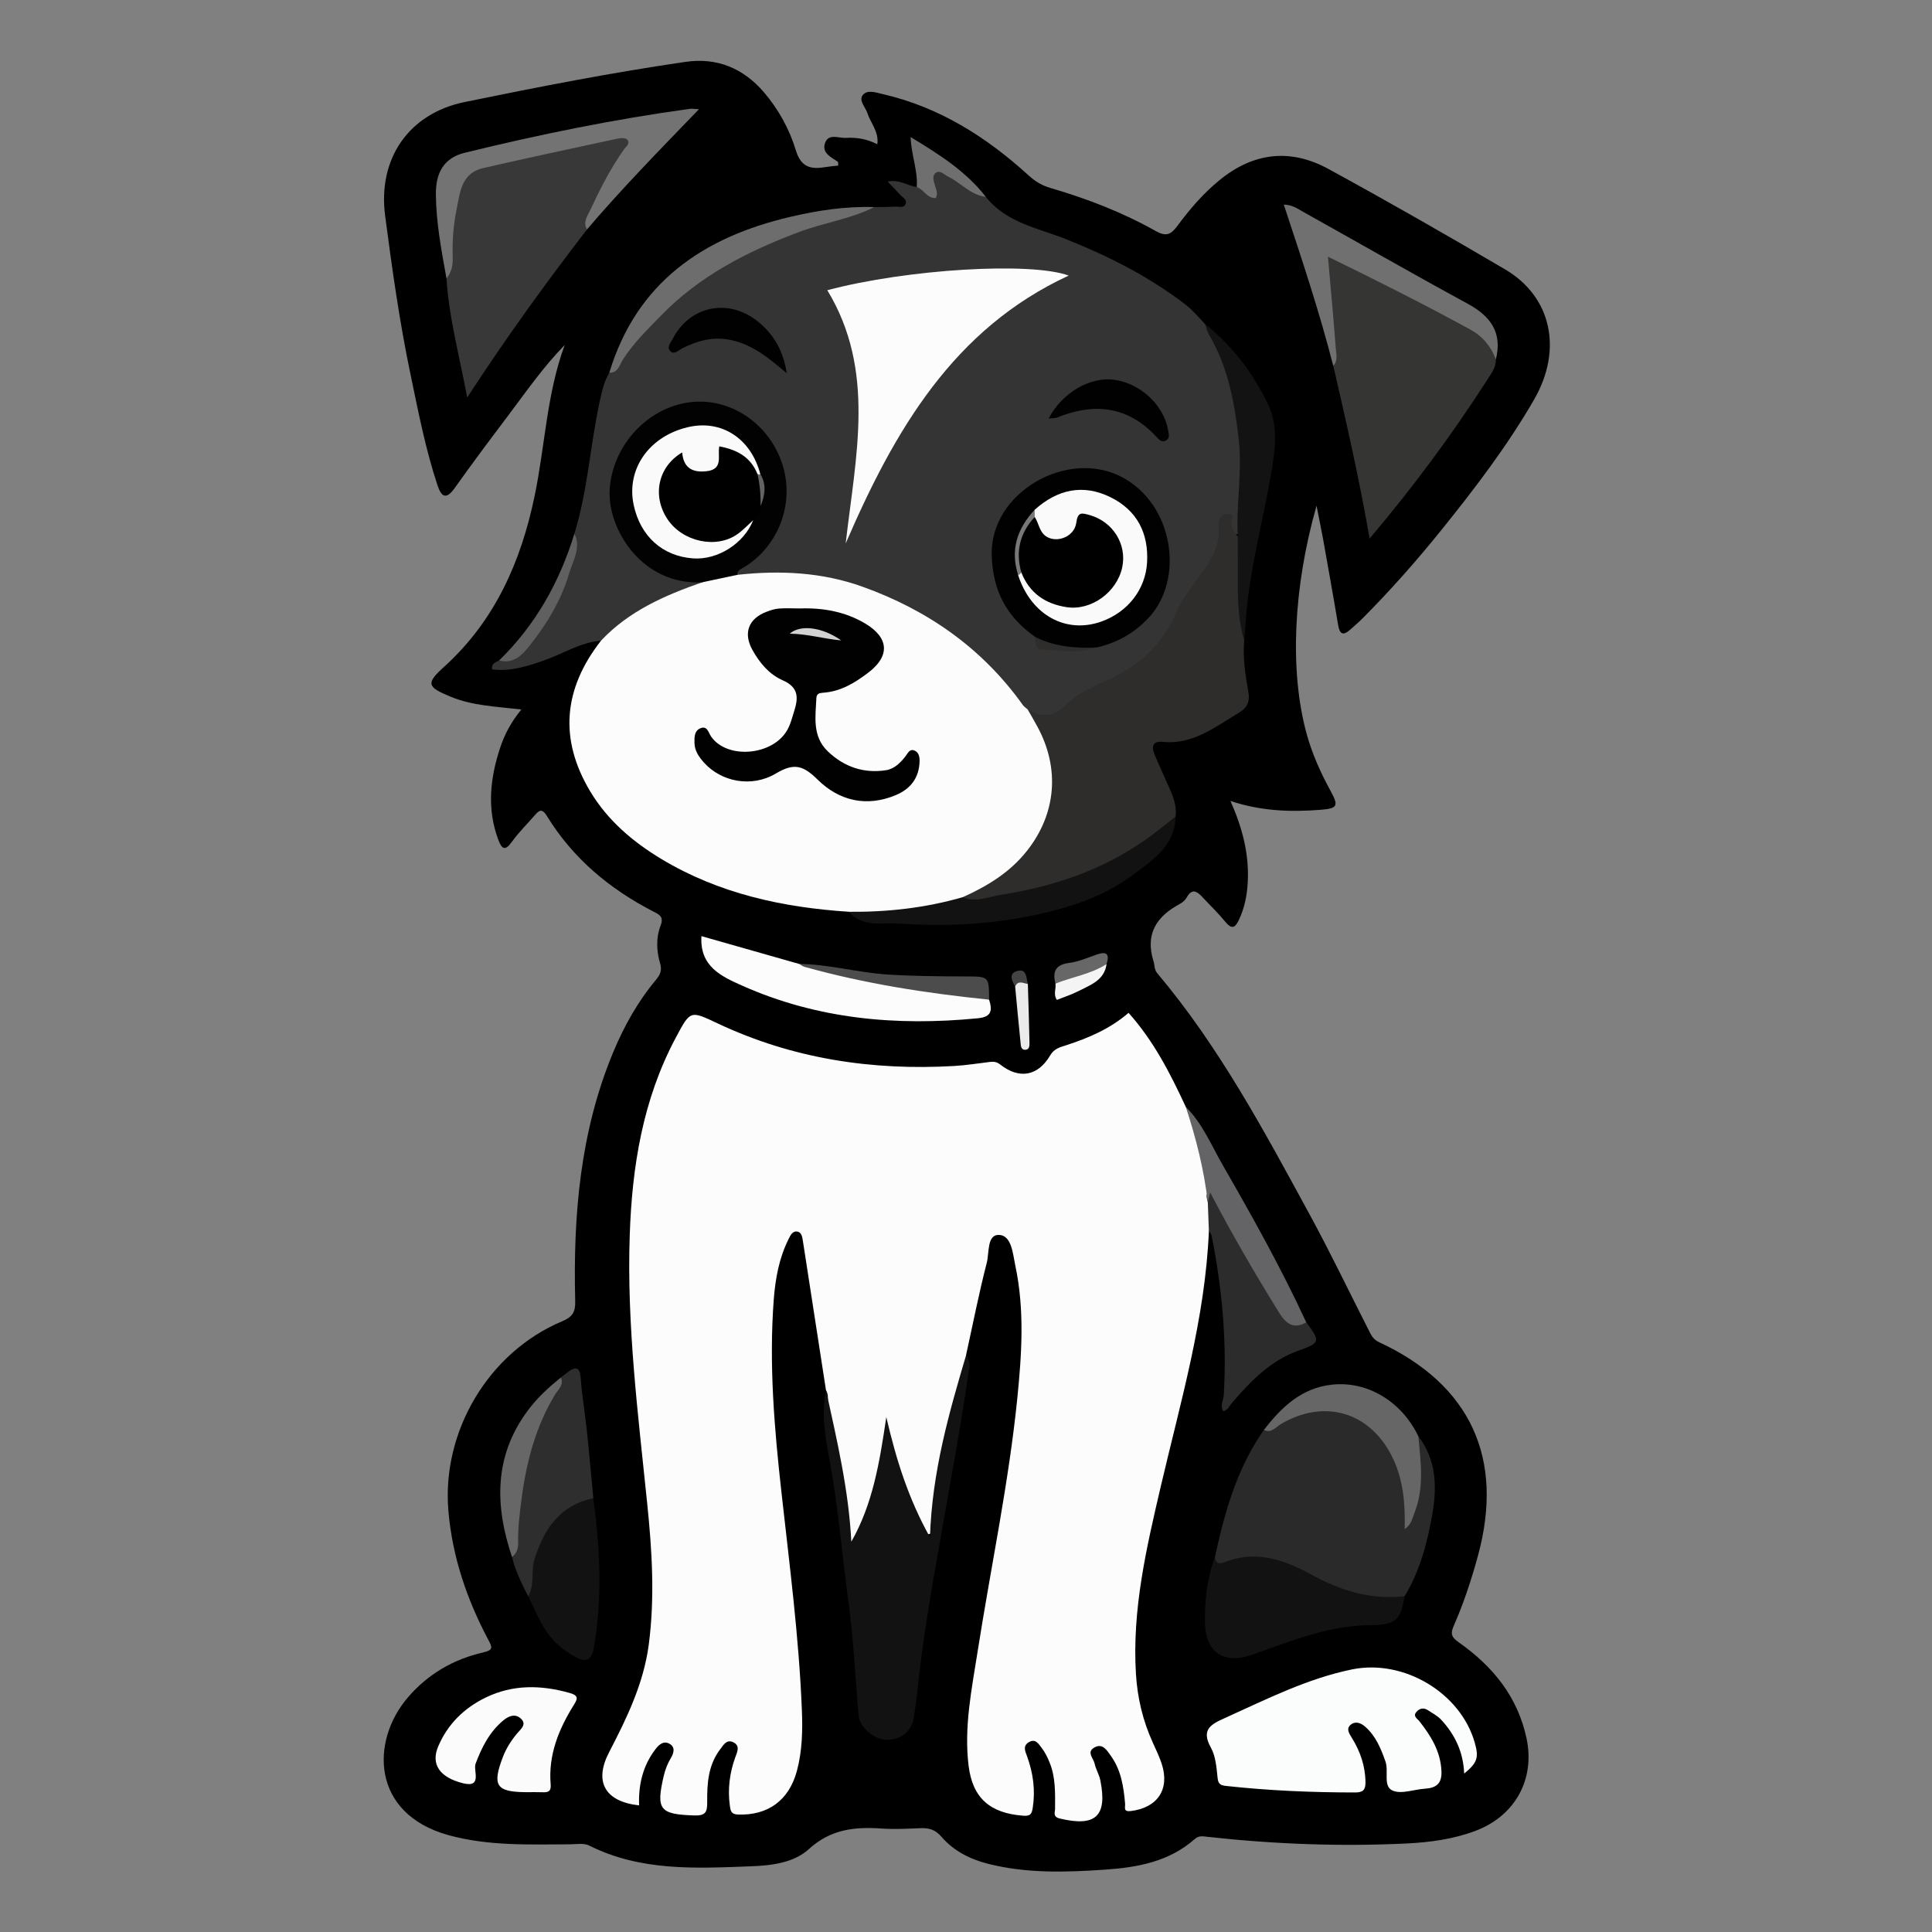<?xml version="1.0" encoding="UTF-8" standalone="no"?>
<svg
   width="188"
   zoomAndPan="magnify"
   viewBox="0 0 141.75 141.75"
   height="188"
   preserveAspectRatio="xMidYMid meet"
   version="1.0"
   id="svg99"
   sodipodi:docname="icon_fp_hund.svg"
   inkscape:version="1.1 (c68e22c387, 2021-05-23)"
   xmlns:inkscape="http://www.inkscape.org/namespaces/inkscape"
   xmlns:sodipodi="http://sodipodi.sourceforge.net/DTD/sodipodi-0.dtd"
   xmlns="http://www.w3.org/2000/svg"
   xmlns:svg="http://www.w3.org/2000/svg">
  <rect x="0" y="0" width="141.75" height="141.75" fill="#808080" stroke="none"/>
  <sodipodi:namedview
     id="namedview101"
     pagecolor="#ffffff"
     bordercolor="#666666"
     borderopacity="1.0"
     inkscape:pageshadow="2"
     inkscape:pageopacity="0.0"
     inkscape:pagecheckerboard="0"
     showgrid="false"
     inkscape:zoom="3.9787234"
     inkscape:cx="93.874332"
     inkscape:cy="94.125668"
     inkscape:window-width="1920"
     inkscape:window-height="1017"
     inkscape:window-x="-8"
     inkscape:window-y="-8"
     inkscape:window-maximized="1"
     inkscape:current-layer="svg99" />
  <defs
     id="defs5">
    <clipPath
       id="cc8a0481ba">
      <path
         d="M 28 4.211 L 114 4.211 L 114 137.477 L 28 137.477 Z M 28 4.211 "
         clip-rule="nonzero"
         id="path2" />
    </clipPath>
  </defs>
  <g
     clip-path="url(#cc8a0481ba)"
     id="g9">
    <path
       fill="#000000"
       d="M 38.25 52.055 C 36.387 51.836 34.672 51.785 33.051 51.113 C 31.305 50.395 31.246 50.133 32.598 48.91 C 36.32 45.535 38.23 41.188 39.227 36.379 C 39.992 32.699 40.109 28.895 41.434 25.309 C 39.84 26.941 38.559 28.801 37.203 30.598 C 35.906 32.316 34.617 34.039 33.371 35.793 C 32.738 36.688 32.387 36.477 32.094 35.59 C 31.219 32.945 30.691 30.215 30.125 27.496 C 29.316 23.641 28.77 19.738 28.258 15.836 C 27.707 11.648 29.984 8.332 34.086 7.488 C 39.469 6.383 44.859 5.328 50.297 4.539 C 52.602 4.203 54.531 5.004 56.043 6.762 C 57.117 8.016 57.918 9.469 58.387 11.02 C 58.773 12.297 59.504 12.438 60.574 12.258 C 60.879 12.207 61.191 12.184 61.504 12.148 C 61.488 11.996 61.504 11.891 61.465 11.863 C 60.973 11.531 60.297 11.227 60.523 10.523 C 60.77 9.75 61.539 10.152 62.082 10.117 C 62.844 10.07 63.594 10.191 64.367 10.582 C 64.5 9.668 63.875 9.031 63.637 8.289 C 63.492 7.848 62.984 7.379 63.301 6.977 C 63.637 6.555 64.258 6.789 64.758 6.902 C 68.91 7.855 72.371 10.047 75.469 12.871 C 75.953 13.312 76.441 13.609 77.086 13.797 C 79.758 14.578 82.355 15.578 84.785 16.945 C 85.586 17.395 85.918 17.199 86.395 16.559 C 87.297 15.34 88.285 14.191 89.469 13.223 C 91.957 11.18 94.68 10.871 97.469 12.398 C 101.828 14.777 106.148 17.246 110.43 19.766 C 113.828 21.766 114.684 25.641 112.543 29.34 C 110.586 32.723 108.215 35.832 105.766 38.871 C 103.938 41.141 102.012 43.32 99.953 45.387 C 99.672 45.668 99.367 45.926 99.07 46.191 C 98.539 46.668 98.289 46.535 98.176 45.844 C 97.824 43.73 97.441 41.621 97.066 39.508 C 96.934 38.777 96.777 38.051 96.594 37.105 C 94.875 43.145 94.625 49.191 95.836 53.727 C 96.238 55.234 96.867 56.645 97.613 58.008 C 98.227 59.133 98.164 59.32 96.844 59.418 C 94.695 59.582 92.547 59.52 90.277 58.766 C 91.168 60.762 91.656 62.691 91.547 64.73 C 91.496 65.695 91.312 66.613 90.898 67.492 C 90.609 68.113 90.352 68.18 89.895 67.625 C 89.367 66.98 88.758 66.398 88.191 65.789 C 87.805 65.375 87.449 65.184 87.082 65.824 C 86.969 66.023 86.773 66.211 86.566 66.32 C 84.844 67.242 84.004 68.531 84.637 70.543 C 84.727 70.824 84.68 71.133 84.902 71.398 C 89.453 76.797 92.754 82.984 96.102 89.133 C 97.605 91.891 98.961 94.727 100.387 97.527 C 100.578 97.906 100.719 98.262 101.191 98.48 C 107.895 101.594 110.379 107 108.441 114.129 C 107.961 115.898 107.387 117.633 106.652 119.305 C 106.387 119.918 106.535 120.148 107.043 120.508 C 109.531 122.258 111.359 124.5 112.004 127.555 C 112.637 130.555 111.156 133.23 108.266 134.324 C 106.645 134.938 104.938 135.168 103.23 135.254 C 98.352 135.492 93.48 135.305 88.625 134.77 C 88.25 134.727 87.965 134.656 87.652 134.934 C 85.789 136.586 83.461 137.012 81.109 137.172 C 78.242 137.371 75.355 137.465 72.523 136.754 C 71.18 136.418 69.969 135.805 69.066 134.754 C 68.613 134.227 68.141 134.105 67.512 134.133 C 66.555 134.176 65.586 134.223 64.633 134.156 C 62.684 134.023 60.934 134.219 59.355 135.66 C 58.234 136.688 56.582 136.875 55.074 136.93 C 51.051 137.082 47.004 137.305 43.227 135.406 C 42.84 135.211 42.289 135.312 41.816 135.316 C 38.824 135.328 35.84 135.453 32.895 134.641 C 27.238 133.074 27.176 127.754 29.918 124.547 C 31.398 122.82 33.266 121.742 35.449 121.238 C 36.191 121.066 36.133 120.883 35.836 120.328 C 34.254 117.355 33.191 114.234 32.898 110.848 C 32.402 105.039 35.824 99.223 41.246 96.941 C 41.992 96.625 42.223 96.285 42.203 95.469 C 42.047 89.223 42.551 83.066 44.988 77.207 C 45.785 75.289 46.793 73.488 48.129 71.887 C 48.441 71.508 48.59 71.211 48.422 70.641 C 48.164 69.773 48.129 68.789 48.461 67.93 C 48.723 67.254 48.387 67.109 47.945 66.883 C 44.73 65.227 42.035 62.984 40.133 59.879 C 39.836 59.395 39.629 59.355 39.273 59.773 C 38.703 60.441 38.062 61.051 37.559 61.762 C 37.047 62.48 36.812 62.277 36.562 61.621 C 35.711 59.344 35.957 57.09 36.699 54.852 C 37.023 53.871 37.508 52.965 38.25 52.055 Z M 38.25 52.055 "
       fill-opacity="1"
       fill-rule="nonzero"
       id="path7" />
  </g>
  <path
     fill="#fcfcfc"
     d="M 88.695 90.328 C 88.426 96.73 86.617 102.848 85.172 109.031 C 84.113 113.566 83.051 118.102 83.344 122.82 C 83.453 124.59 83.855 126.27 84.59 127.875 C 84.82 128.383 85.062 128.887 85.234 129.41 C 85.844 131.277 84.93 132.629 82.977 132.875 C 82.387 132.949 82.57 132.609 82.547 132.324 C 82.441 131.09 82.254 129.875 81.508 128.832 C 81.207 128.414 80.898 127.859 80.277 128.223 C 79.703 128.555 80.23 129.008 80.309 129.387 C 80.398 129.809 80.648 130.195 80.73 130.617 C 81.262 133.258 80.383 134.055 77.75 133.422 C 77.223 133.293 77.41 132.973 77.41 132.707 C 77.414 131.551 77.457 130.391 77 129.293 C 76.852 128.93 76.676 128.566 76.438 128.258 C 76.215 127.973 75.98 127.52 75.48 127.828 C 75.012 128.113 75.23 128.504 75.363 128.879 C 75.801 130.098 75.973 131.336 75.773 132.629 C 75.699 133.117 75.586 133.262 75.039 133.215 C 72.656 133.027 71.363 131.941 71.066 129.559 C 70.715 126.715 71.297 123.918 71.734 121.129 C 72.703 114.957 74.004 108.84 74.637 102.617 C 74.965 99.363 75.184 96.094 74.492 92.852 C 74.309 91.977 74.223 90.648 73.309 90.605 C 72.402 90.559 72.59 91.918 72.398 92.656 C 71.824 94.879 71.383 97.141 70.887 99.387 C 70.781 100.973 70.375 102.512 69.957 104.031 C 69.289 106.461 68.875 108.926 68.605 111.422 C 68.559 111.848 68.641 112.461 68.16 112.555 C 67.621 112.656 67.383 112.066 67.207 111.629 C 66.238 109.254 65.098 106.926 65.051 104.293 C 65.164 107.219 64.297 109.934 63.195 112.594 C 63.047 112.953 62.797 113.391 62.344 113.277 C 61.953 113.184 61.945 112.703 61.949 112.355 C 61.957 109.387 61.125 106.539 60.703 103.633 C 60.621 103.082 60.906 102.523 60.602 102 C 60.039 98.344 59.469 94.691 58.906 91.035 C 58.863 90.754 58.809 90.422 58.516 90.363 C 58.133 90.289 57.984 90.66 57.844 90.938 C 57.16 92.312 56.891 93.809 56.773 95.309 C 56.41 100.059 56.809 104.785 57.336 109.504 C 57.926 114.809 58.617 120.102 58.832 125.438 C 58.895 126.953 58.863 128.465 58.465 129.945 C 57.875 132.102 56.344 133.203 54.156 133.133 C 53.625 133.117 53.598 132.84 53.547 132.469 C 53.383 131.258 53.531 130.082 53.945 128.941 C 54.098 128.52 54.328 128.066 53.773 127.816 C 53.297 127.602 53.066 128.051 52.832 128.355 C 51.961 129.5 51.871 130.863 51.887 132.215 C 51.895 132.961 51.762 133.227 50.934 133.199 C 48.406 133.113 48.117 132.789 48.699 130.293 C 48.809 129.828 48.977 129.391 49.227 128.977 C 49.438 128.625 49.566 128.176 49.109 127.934 C 48.703 127.711 48.367 127.973 48.102 128.324 C 47.164 129.547 46.832 130.945 46.891 132.461 C 44.406 132.184 43.555 130.75 44.688 128.562 C 45.996 126.047 47.219 123.523 47.598 120.676 C 48.055 117.211 47.84 113.754 47.484 110.301 C 46.816 103.762 45.98 97.23 46.203 90.637 C 46.371 85.59 47.16 80.672 49.582 76.133 C 50.668 74.098 50.633 74.137 52.688 75.102 C 58.176 77.684 63.988 78.559 70.008 78.211 C 70.883 78.16 71.754 78.02 72.625 77.914 C 72.902 77.883 73.117 77.895 73.383 78.102 C 74.773 79.195 76.148 78.969 77.051 77.434 C 77.348 76.93 77.773 76.836 78.195 76.699 C 79.863 76.16 81.453 75.48 82.801 74.312 C 84.641 76.363 85.863 78.758 87 81.211 C 88.09 82.98 88.512 84.957 88.746 86.984 C 88.793 87.418 88.777 87.855 88.926 88.277 C 88.992 88.977 89.184 89.691 88.695 90.328 Z M 88.695 90.328 "
     fill-opacity="1"
     fill-rule="nonzero"
     id="path11" />
  <path
     fill="#353434"
     d="M 72.332 14.445 C 73.84 16.348 76.156 16.73 78.234 17.555 C 81.316 18.781 84.246 20.27 86.898 22.281 C 87.48 22.723 87.934 23.262 88.418 23.785 C 90.363 26.141 90.891 28.953 91.199 31.891 C 91.453 34.328 91.32 36.727 91.02 39.133 C 90.379 39.293 90.379 39.293 90 38.293 C 89.715 38.395 89.727 38.66 89.719 38.871 C 89.688 40.262 89.031 41.398 88.242 42.461 C 87.477 43.488 86.82 44.57 86.25 45.715 C 85.391 47.445 84.098 48.727 82.383 49.652 C 80.852 50.484 79.293 51.277 77.906 52.359 C 77.035 53.035 76.113 52.887 75.254 52.242 C 73.75 50.496 72.262 48.75 70.414 47.324 C 66.316 44.168 61.781 42.293 56.539 42.273 C 55.723 42.273 54.902 42.762 54.086 42.273 C 53.777 41.551 54.441 41.398 54.809 41.105 C 57.414 39.035 58.113 35.797 56.551 32.969 C 55.301 30.699 53.324 29.68 50.793 29.879 C 48.238 30.074 46.492 31.559 45.543 33.859 C 43.75 38.203 47.281 42.289 50.734 42.391 C 50.973 42.398 51.211 42.445 51.414 42.59 C 51.66 43.047 51.258 43.16 51.004 43.246 C 48.602 44.039 46.426 45.219 44.543 46.918 C 44.422 47.023 44.254 47.035 44.094 47.008 C 42.586 47.121 41.332 47.961 39.953 48.441 C 38.707 48.879 37.473 49.281 36.109 49.113 C 36.023 48.695 36.352 48.602 36.621 48.457 C 37.473 48.293 38.141 47.773 38.645 47.141 C 40.453 44.883 41.566 42.285 42.211 39.48 C 42.238 39.363 42.211 39.246 42.148 39.141 C 43.133 35.949 43.305 32.602 44.02 29.359 C 44.176 28.664 44.328 27.969 44.703 27.348 C 46.309 24.809 48.328 22.621 50.715 20.832 C 54.703 17.84 59.273 16.137 64.148 15.195 C 64.664 15.184 65.18 15.188 65.695 15.16 C 65.957 15.145 66.309 15.297 66.441 14.965 C 66.57 14.648 66.23 14.496 66.055 14.301 C 65.797 14.008 65.52 13.734 65.121 13.32 C 66.008 13.148 66.602 13.629 67.258 13.727 C 67.711 13.469 67.941 14.008 68.316 14.031 C 68.383 13.867 68.297 13.723 68.289 13.574 C 68.227 12.379 68.602 12.125 69.672 12.68 C 70.621 13.168 71.426 13.887 72.332 14.445 Z M 72.332 14.445 "
     fill-opacity="1"
     fill-rule="nonzero"
     id="path13" />
  <path
     fill="#fcfcfc"
     d="M 44.094 47.008 C 46.137 44.832 48.773 43.68 51.523 42.723 C 52.293 42.113 53.152 41.938 54.102 42.176 C 57.219 41.832 60.309 41.98 63.273 43.043 C 68.059 44.758 72.07 47.555 75.047 51.73 C 75.137 51.855 75.281 51.941 75.398 52.047 C 78.48 54.953 78.258 60.641 74.238 64.047 C 73.133 64.984 71.832 65.578 70.535 66.188 C 68.406 66.844 66.223 67.152 64.004 67.211 C 63.402 67.23 62.82 67.148 62.27 66.895 C 57.418 66.578 52.754 65.566 48.535 63.031 C 46.43 61.766 44.586 60.199 43.305 58.066 C 40.988 54.199 41.355 50.516 44.094 47.008 Z M 44.094 47.008 "
     fill-opacity="1"
     fill-rule="nonzero"
     id="path15" />
  <path
     fill="#2e2d2c"
     d="M 70.641 65.824 C 72.438 65.016 74.086 64.016 75.336 62.441 C 77.496 59.723 77.789 56.371 76.098 53.285 C 75.871 52.867 75.633 52.457 75.395 52.043 C 76.488 52.699 77.297 52.602 78.316 51.617 C 79.109 50.852 80.289 50.34 81.344 49.852 C 83.617 48.797 85.301 47.266 86.297 44.945 C 86.766 43.852 87.559 42.938 88.238 41.957 C 88.906 40.992 89.527 39.945 89.402 38.648 C 89.363 38.227 89.516 37.691 90.082 37.699 C 90.762 37.711 90.223 38.25 90.344 38.523 C 90.473 38.816 90.543 39.125 90.809 39.336 C 91.289 39.812 91.176 40.434 91.188 41.012 C 91.223 43.008 91.125 45.008 91.289 47 C 91.168 48.281 91.383 49.551 91.594 50.789 C 91.738 51.625 91.383 52.004 90.863 52.316 C 89.137 53.348 87.512 54.656 85.293 54.43 C 84.586 54.359 84.465 54.77 84.699 55.336 C 85.07 56.215 85.477 57.078 85.855 57.953 C 86.125 58.574 86.348 59.215 86.25 59.91 C 85.695 60.875 84.801 61.488 83.914 62.086 C 80.219 64.574 76.055 65.711 71.691 66.238 C 71.336 66.281 70.707 66.664 70.641 65.824 Z M 70.641 65.824 "
     fill-opacity="1"
     fill-rule="nonzero"
     id="path17" />
  <path
     fill="#2a2a2a"
     d="M 89.137 114.246 C 89.852 110.949 90.754 107.723 92.734 104.91 C 93.469 104.586 94.031 103.992 94.793 103.703 C 98.074 102.438 101.059 103.746 102.613 107.164 C 103.156 108.352 103.41 109.781 103.34 111.27 C 103.957 109.695 104.059 108.105 103.836 106.477 C 103.781 106.086 103.672 105.676 104.059 105.371 C 105.383 107.09 105.438 109.082 105.094 111.062 C 104.73 113.168 104.188 115.25 103.055 117.117 C 101.836 117.754 100.578 117.508 99.344 117.223 C 98.133 116.945 97.066 116.289 95.957 115.754 C 94.098 114.852 92.203 114.211 90.094 114.852 C 89.664 114.98 88.984 115.184 89.137 114.246 Z M 89.137 114.246 "
     fill-opacity="1"
     fill-rule="nonzero"
     id="path19" />
  <path
     fill="#353534"
     d="M 109.75 26.375 C 109.77 26.93 109.441 27.359 109.172 27.785 C 106.578 31.824 103.734 35.684 100.488 39.512 C 99.73 35.156 98.785 30.996 97.824 26.84 C 97.84 25.051 97.426 23.301 97.34 21.52 C 97.312 20.93 97.219 20.332 97.188 19.738 C 97.121 18.598 97.324 18.445 98.398 18.961 C 101.637 20.516 104.836 22.137 107.977 23.883 C 108.957 24.43 109.707 25.152 109.75 26.375 Z M 109.75 26.375 "
     fill-opacity="1"
     fill-rule="nonzero"
     id="path21" />
  <path
     fill="#fbfcfc"
     d="M 107.426 130.125 C 107.367 128.578 106.762 127.27 105.73 126.168 C 105.469 125.887 105.098 125.699 104.77 125.48 C 104.457 125.273 104.156 125.332 103.922 125.602 C 103.637 125.93 104.008 126.109 104.148 126.293 C 104.988 127.371 105.684 128.48 105.758 129.922 C 105.805 130.891 105.359 131.184 104.523 131.238 C 103.727 131.293 102.809 131.656 102.168 131.371 C 101.453 131.051 101.91 129.961 101.648 129.23 C 101.309 128.277 100.945 127.375 100.168 126.691 C 99.84 126.402 99.441 126.254 99.09 126.551 C 98.754 126.844 98.984 127.18 99.184 127.504 C 99.801 128.5 100.172 129.57 100.184 130.762 C 100.191 131.328 100 131.512 99.426 131.512 C 96.266 131.512 93.113 131.379 89.969 131.035 C 89.539 130.988 89.379 130.895 89.332 130.426 C 89.254 129.68 89.195 128.855 88.844 128.227 C 88.105 126.895 88.836 126.516 89.879 126.047 C 92.918 124.676 95.895 123.16 99.195 122.484 C 102.992 121.707 107.168 124.203 108.203 127.863 C 108.516 128.953 108.391 129.34 107.426 130.125 Z M 107.426 130.125 "
     fill-opacity="1"
     fill-rule="nonzero"
     id="path23" />
  <path
     fill="#393838"
     d="M 43.066 16.836 C 40.043 20.758 37.141 24.77 34.277 29.164 C 33.699 26.07 32.938 23.305 32.758 20.426 C 33.031 18.746 32.867 17.039 33.145 15.348 C 33.48 13.289 34.43 12.094 36.57 11.676 C 39.27 11.152 41.945 10.508 44.645 9.992 C 45.18 9.891 45.832 9.625 46.191 10.188 C 46.559 10.758 45.996 11.227 45.715 11.676 C 44.676 13.316 43.781 15.027 43.066 16.836 Z M 43.066 16.836 "
     fill-opacity="1"
     fill-rule="nonzero"
     id="path25" />
  <path
     fill="#131212"
     d="M 60.605 102 C 61.406 105.668 62.27 109.32 62.461 113.113 C 64.027 110.363 64.531 107.344 65.027 103.969 C 65.766 107.129 66.637 109.926 68.23 112.789 C 68.391 107.961 69.625 103.672 70.895 99.387 C 71.043 99.668 71.168 99.957 71.121 100.293 C 70.496 104.715 69.66 109.098 68.895 113.492 C 68.277 117.035 67.656 120.578 67.301 124.156 C 67.242 124.746 67.137 125.332 67.062 125.918 C 66.926 127.008 66.129 127.676 64.992 127.645 C 64.125 127.621 63.074 126.723 62.996 125.887 C 62.742 123.051 62.625 120.195 62.234 117.379 C 61.785 114.133 61.527 110.867 60.953 107.629 C 60.629 105.801 60.207 103.906 60.605 102 Z M 60.605 102 "
     fill-opacity="1"
     fill-rule="nonzero"
     id="path27" />
  <path
     fill="#121212"
     d="M 89.137 114.246 C 89.191 114.676 89.434 114.781 89.809 114.629 C 92.109 113.699 94.219 114.43 96.199 115.52 C 98.355 116.707 100.578 117.395 103.055 117.113 C 102.773 118.805 102.461 119.223 100.594 119.234 C 97.484 119.254 94.695 120.41 91.859 121.414 C 89.836 122.129 88.461 121.258 88.41 119.117 C 88.375 117.449 88.555 115.824 89.137 114.246 Z M 89.137 114.246 "
     fill-opacity="1"
     fill-rule="nonzero"
     id="path29" />
  <path
     fill="#fcfcfd"
     d="M 72.57 73.344 C 72.809 74.113 72.781 74.613 71.738 74.711 C 65.773 75.293 59.969 74.777 54.445 72.312 C 52.938 71.641 51.32 70.91 51.465 68.684 C 53.887 69.371 56.258 70.047 58.629 70.723 C 62.77 71.59 66.922 72.371 71.137 72.816 C 71.648 72.871 72.176 72.941 72.57 73.344 Z M 72.57 73.344 "
     fill-opacity="1"
     fill-rule="nonzero"
     id="path31" />
  <path
     fill="#fcfbfc"
     d="M 38.59 131.492 C 36.402 131.473 36.094 131.008 36.898 128.906 C 37.141 128.273 37.504 127.703 37.941 127.18 C 38.203 126.863 38.688 126.516 38.203 126.082 C 37.789 125.707 37.312 125.902 36.918 126.234 C 35.91 127.078 35.352 128.188 34.895 129.398 C 34.703 129.902 35.418 131.195 33.969 130.836 C 32.242 130.406 31.605 129.43 32.145 128.148 C 32.836 126.508 34.051 125.316 35.637 124.547 C 37.629 123.582 39.688 123.617 41.793 124.211 C 42.477 124.406 42.379 124.645 42.102 125.09 C 40.992 126.871 40.219 128.766 40.402 130.918 C 40.449 131.449 40.207 131.516 39.785 131.496 C 39.387 131.48 38.988 131.492 38.59 131.492 Z M 38.59 131.492 "
     fill-opacity="1"
     fill-rule="nonzero"
     id="path33" />
  <path
     fill="#747374"
     d="M 43.066 16.836 C 42.738 16.254 43.137 15.785 43.352 15.324 C 44.055 13.805 44.816 12.316 45.793 10.949 C 45.938 10.742 46.266 10.512 46.02 10.242 C 45.902 10.113 45.559 10.117 45.34 10.164 C 42.039 10.875 38.738 11.578 35.449 12.332 C 33.82 12.707 33.746 14.164 33.488 15.43 C 33.258 16.559 33.176 17.711 33.215 18.867 C 33.234 19.43 33.141 19.977 32.758 20.426 C 32.391 18.391 32 16.355 31.98 14.281 C 31.961 12.66 32.578 11.578 34.102 11.207 C 39.555 9.871 45.055 8.746 50.621 7.984 C 50.77 7.965 50.926 7.996 51.285 8.012 C 48.418 10.98 45.641 13.816 43.066 16.836 Z M 43.066 16.836 "
     fill-opacity="1"
     fill-rule="nonzero"
     id="path35" />
  <path
     fill="#2f2e2e"
     d="M 38.754 117.121 C 38.281 116.191 37.809 115.258 37.566 114.23 C 37.781 112.102 37.812 109.953 38.277 107.848 C 38.809 105.402 39.707 103.125 41.145 101.07 C 41.301 100.953 41.457 100.832 41.609 100.711 C 42.25 100.215 42.555 100.277 42.613 101.18 C 42.695 102.402 42.914 103.613 43.043 104.836 C 43.223 106.527 43.371 108.227 43.531 109.918 C 43.375 110.098 43.195 110.254 42.973 110.352 C 40.477 111.418 39.559 113.496 39.301 116.012 C 39.258 116.43 39.441 117.004 38.754 117.121 Z M 38.754 117.121 "
     fill-opacity="1"
     fill-rule="nonzero"
     id="path37" />
  <path
     fill="#2c2c2c"
     d="M 88.695 90.328 C 88.672 89.625 88.645 88.922 88.617 88.219 C 88.559 87.953 88.402 87.566 88.711 87.477 C 89.137 87.352 89.277 87.82 89.441 88.113 C 90.844 90.656 92.27 93.18 93.801 95.652 C 94.305 96.469 94.859 97 95.84 97.02 C 96.895 98.426 96.867 98.523 95.273 99.094 C 93.203 99.828 91.746 101.348 90.367 102.957 C 90.191 103.164 90.105 103.449 89.75 103.539 C 89.492 103.121 89.766 102.73 89.789 102.328 C 90.02 98.387 89.664 94.488 88.887 90.621 C 88.863 90.516 88.762 90.426 88.695 90.328 Z M 88.695 90.328 "
     fill-opacity="1"
     fill-rule="nonzero"
     id="path39" />
  <path
     fill="#121212"
     d="M 38.754 117.121 C 39.25 116.266 38.934 115.273 39.227 114.359 C 39.934 112.141 41.098 110.438 43.531 109.922 C 44.023 113.582 44.215 117.238 43.566 120.91 C 43.406 121.809 43.012 121.98 42.281 121.602 C 41.383 121.137 40.605 120.48 40.059 119.648 C 39.539 118.859 39.18 117.969 38.754 117.121 Z M 38.754 117.121 "
     fill-opacity="1"
     fill-rule="nonzero"
     id="path41" />
  <path
     fill="#707070"
     d="M 109.75 26.375 C 109.391 25.41 108.781 24.672 107.863 24.172 C 104.469 22.316 101.016 20.582 97.43 18.832 C 97.633 21.148 97.84 23.367 98.008 25.586 C 98.039 25.996 98.176 26.465 97.82 26.84 C 96.801 22.863 95.5 18.969 94.191 15.012 C 94.812 15.02 95.199 15.312 95.598 15.535 C 99.625 17.781 103.621 20.078 107.672 22.277 C 109.379 23.203 110.242 24.41 109.75 26.375 Z M 109.75 26.375 "
     fill-opacity="1"
     fill-rule="nonzero"
     id="path43" />
  <path
     fill="#121212"
     d="M 70.641 65.824 C 71.609 66.246 72.531 65.793 73.457 65.648 C 77.25 65.055 80.828 63.863 84 61.641 C 84.777 61.098 85.504 60.492 86.254 59.914 C 86.215 62.051 84.555 63.117 83.145 64.172 C 80.723 65.988 77.832 66.805 74.871 67.34 C 71.918 67.871 68.93 67.965 65.961 67.762 C 64.738 67.68 63.281 68.062 62.27 66.898 C 65.109 66.926 67.906 66.613 70.641 65.824 Z M 70.641 65.824 "
     fill-opacity="1"
     fill-rule="nonzero"
     id="path45" />
  <path
     fill="#141313"
     d="M 91.293 47 C 90.848 45.551 90.809 44.059 90.82 42.559 C 90.828 41.484 90.816 40.41 90.812 39.332 C 90.691 36.969 91.156 34.629 90.883 32.23 C 90.574 29.52 90.105 26.926 88.703 24.555 C 88.566 24.324 88.512 24.043 88.418 23.781 C 90.418 25.359 91.902 27.344 93.016 29.613 C 93.738 31.078 93.594 32.66 93.359 34.168 C 92.855 37.359 92 40.488 91.586 43.695 C 91.441 44.793 91.387 45.902 91.293 47 Z M 91.293 47 "
     fill-opacity="1"
     fill-rule="nonzero"
     id="path47" />
  <path
     fill="#6d6d6d"
     d="M 64.148 15.195 C 62.398 16.074 60.445 16.336 58.621 17.023 C 54.844 18.441 51.32 20.242 48.492 23.16 C 47.5 24.18 46.461 25.18 45.688 26.406 C 45.453 26.777 45.348 27.367 44.703 27.348 C 46.707 20.723 51.582 17.402 58.004 15.906 C 60.016 15.434 62.066 15.125 64.148 15.195 Z M 64.148 15.195 "
     fill-opacity="1"
     fill-rule="nonzero"
     id="path49" />
  <path
     fill="#676666"
     d="M 104.059 105.371 C 104.246 107.27 104.508 109.168 103.773 111.016 C 103.617 111.402 103.559 111.848 103.059 112.195 C 103.109 110.277 102.957 108.488 102.109 106.82 C 100.457 103.566 97.129 102.617 93.961 104.492 C 93.602 104.707 93.277 105.18 92.734 104.914 C 94.023 103.234 95.516 101.82 97.742 101.59 C 100.359 101.316 102.848 102.848 104.059 105.371 Z M 104.059 105.371 "
     fill-opacity="1"
     fill-rule="nonzero"
     id="path51" />
  <path
     fill="#646365"
     d="M 95.84 97.02 C 94.863 97.57 94.328 97.082 93.82 96.266 C 92.066 93.43 90.387 90.555 88.789 87.488 C 88.707 87.832 88.664 88.023 88.617 88.215 C 88.34 85.82 87.75 83.496 87 81.211 C 88.238 82.441 88.887 84.055 89.734 85.523 C 91.902 89.285 94.016 93.078 95.84 97.02 Z M 95.84 97.02 "
     fill-opacity="1"
     fill-rule="nonzero"
     id="path53" />
  <path
     fill="#686768"
     d="M 41.145 101.074 C 41.398 101.609 40.957 101.938 40.734 102.301 C 39.289 104.676 38.617 107.285 38.262 110.008 C 38.125 111.066 37.992 112.117 38.016 113.191 C 38.027 113.59 37.922 113.973 37.566 114.234 C 36.305 110.484 36.227 106.859 38.711 103.508 C 39.398 102.574 40.242 101.797 41.145 101.074 Z M 41.145 101.074 "
     fill-opacity="1"
     fill-rule="nonzero"
     id="path55" />
  <path
     fill="#4c4c4d"
     d="M 72.57 73.344 C 67.996 72.879 63.465 72.176 59.027 70.938 C 58.887 70.898 58.762 70.797 58.629 70.723 C 60.816 70.746 62.93 71.359 65.117 71.5 C 67.027 71.621 68.93 71.633 70.836 71.641 C 72.562 71.645 72.562 71.625 72.57 73.344 Z M 72.57 73.344 "
     fill-opacity="1"
     fill-rule="nonzero"
     id="path57" />
  <path
     fill="#6f6f6f"
     d="M 72.332 14.445 C 71.207 14.312 70.496 13.406 69.551 12.949 C 69.258 12.809 68.945 12.414 68.613 12.719 C 68.379 12.934 68.512 13.32 68.602 13.621 C 68.691 13.922 68.832 14.211 68.656 14.527 C 68.012 14.57 67.785 13.891 67.262 13.723 C 67.352 12.535 66.867 11.41 66.809 10.055 C 68.926 11.336 70.875 12.57 72.332 14.445 Z M 72.332 14.445 "
     fill-opacity="1"
     fill-rule="nonzero"
     id="path59" />
  <path
     fill="#606060"
     d="M 42.148 39.141 C 42.656 40.199 42.031 41.145 41.754 42.078 C 41.18 44.035 40.121 45.785 38.859 47.371 C 38.348 48.012 37.684 48.754 36.621 48.457 C 39.301 45.844 41.062 42.691 42.148 39.141 Z M 42.148 39.141 "
     fill-opacity="1"
     fill-rule="nonzero"
     id="path61" />
  <path
     fill="#676768"
     d="M 77.438 72.168 C 77.211 71.289 77.438 70.777 78.449 70.648 C 79.141 70.562 79.809 70.262 80.477 70.031 C 81.23 69.77 81.414 70.035 81.184 70.738 C 80.184 71.863 78.875 72.188 77.438 72.168 Z M 77.438 72.168 "
     fill-opacity="1"
     fill-rule="nonzero"
     id="path63" />
  <path
     fill="#f4f4f4"
     d="M 77.438 72.168 C 78.68 71.668 80.035 71.477 81.188 70.734 C 81.031 71.914 80.031 72.254 79.164 72.699 C 78.648 72.965 78.086 73.145 77.543 73.363 C 77.258 72.941 77.5 72.543 77.438 72.168 Z M 77.438 72.168 "
     fill-opacity="1"
     fill-rule="nonzero"
     id="path65" />
  <path
     fill="#ecebec"
     d="M 75.414 72.195 C 75.457 73.621 75.504 75.047 75.531 76.473 C 75.535 76.688 75.551 77.008 75.23 77.023 C 74.914 77.043 74.898 76.734 74.879 76.512 C 74.738 75.133 74.609 73.754 74.48 72.371 C 74.68 71.738 75.031 71.879 75.414 72.195 Z M 75.414 72.195 "
     fill-opacity="1"
     fill-rule="nonzero"
     id="path67" />
  <path
     fill="#444444"
     d="M 75.414 72.195 C 75.082 72.145 74.711 71.895 74.48 72.371 C 74.234 71.957 73.996 71.43 74.605 71.246 C 75.344 71.023 75.289 71.746 75.414 72.195 Z M 75.414 72.195 "
     fill-opacity="1"
     fill-rule="nonzero"
     id="path69" />
  <path
     fill="#fcfcfc"
     d="M 60.699 21.293 C 66.574 19.734 75.637 19.199 78.41 20.219 C 69.949 24.133 65.637 31.566 62.047 39.871 C 62.785 33.438 64.27 27.176 60.699 21.293 Z M 60.699 21.293 "
     fill-opacity="1"
     fill-rule="nonzero"
     id="path71" />
  <path
     fill="#010101"
     d="M 75.957 46.734 C 73.871 45.27 72.828 43.359 72.762 40.723 C 72.645 36.145 78.238 32.969 82.191 34.941 C 86.141 36.914 86.945 42.562 84.223 45.383 C 83.148 46.496 81.949 47.156 80.5 47.496 C 79.41 47.648 78.324 47.656 77.234 47.48 C 76.695 47.391 76.273 47.168 75.957 46.734 Z M 75.957 46.734 "
     fill-opacity="1"
     fill-rule="nonzero"
     id="path73" />
  <path
     fill="#020202"
     d="M 54.098 42.176 C 53.242 42.355 52.383 42.543 51.523 42.723 C 47.121 42.961 44.586 38.848 44.73 35.977 C 44.887 32.895 47.25 30.098 50.332 29.555 C 53.266 29.039 56.207 30.828 57.309 33.789 C 58.379 36.676 57.254 39.965 54.621 41.602 C 54.387 41.742 54.094 41.816 54.098 42.176 Z M 54.098 42.176 "
     fill-opacity="1"
     fill-rule="nonzero"
     id="path75" />
  <path
     fill="#010101"
     d="M 76.938 30.711 C 77.934 28.789 80.012 27.613 81.777 27.867 C 83.695 28.145 85.379 29.727 85.699 31.543 C 85.746 31.816 85.855 32.117 85.57 32.305 C 85.266 32.504 85.039 32.258 84.852 32.055 C 82.766 29.797 80.297 29.52 77.551 30.637 C 77.414 30.691 77.25 30.676 76.938 30.711 Z M 76.938 30.711 "
     fill-opacity="1"
     fill-rule="nonzero"
     id="path77" />
  <path
     fill="#010101"
     d="M 57.727 27.391 C 56.363 26.23 55.191 25.27 53.594 24.941 C 52.293 24.672 51.18 25.004 50.062 25.551 C 49.793 25.684 49.488 26.035 49.215 25.793 C 48.867 25.484 49.227 25.125 49.375 24.832 C 50.641 22.332 53.984 21.566 56.402 24.359 C 57.07 25.133 57.52 26.074 57.727 27.391 Z M 57.727 27.391 "
     fill-opacity="1"
     fill-rule="nonzero"
     id="path79" />
  <path
     fill="#2e2d2c"
     d="M 75.957 46.734 C 77.391 47.449 78.926 47.59 80.5 47.496 C 79.172 47.98 77.805 47.727 76.457 47.66 C 75.973 47.637 75.934 47.152 75.957 46.734 Z M 75.957 46.734 "
     fill-opacity="1"
     fill-rule="nonzero"
     id="path81" />
  <path
     fill="#010101"
     d="M 58.703 44.641 C 60.402 44.586 62.039 44.879 63.512 45.766 C 65.234 46.809 65.297 48.141 63.715 49.344 C 62.727 50.098 61.68 50.738 60.395 50.824 C 60.133 50.844 59.914 50.891 59.898 51.203 C 59.832 52.59 59.582 54.031 60.746 55.137 C 61.941 56.273 63.387 56.766 65.02 56.508 C 65.609 56.414 66.066 55.969 66.441 55.48 C 66.598 55.277 66.73 54.938 67.066 55.055 C 67.418 55.176 67.477 55.547 67.469 55.855 C 67.441 57.055 66.816 57.879 65.734 58.332 C 63.578 59.238 61.574 58.758 60 57.211 C 58.953 56.18 58.289 55.938 56.934 56.746 C 55.117 57.828 52.906 57.336 51.668 55.969 C 51.293 55.551 50.965 55.105 50.953 54.508 C 50.945 54.098 50.941 53.641 51.352 53.449 C 51.898 53.195 51.973 53.758 52.184 54.055 C 53.359 55.715 56.641 55.449 57.734 53.609 C 58 53.16 58.113 52.664 58.27 52.172 C 58.59 51.172 58.586 50.422 57.43 49.914 C 56.43 49.477 55.719 48.621 55.191 47.66 C 54.523 46.438 54.922 45.391 56.227 44.891 C 56.523 44.777 56.836 44.672 57.148 44.648 C 57.664 44.613 58.184 44.641 58.703 44.641 Z M 58.703 44.641 "
     fill-opacity="1"
     fill-rule="nonzero"
     id="path83" />
  <path
     fill="#fafafb"
     d="M 75.914 37.402 C 77.578 35.906 79.465 35.48 81.492 36.488 C 83.426 37.449 84.281 39.117 84.16 41.27 C 84.047 43.246 82.746 44.914 80.801 45.605 C 78.199 46.527 75.66 45.121 74.711 42.227 C 74.648 41.977 74.789 41.918 75 41.922 C 75.883 42.945 76.711 44.016 78.223 44.195 C 79.695 44.375 81.23 43.559 81.816 42.164 C 82.371 40.852 81.902 39.297 80.691 38.469 C 80.156 38.105 79.613 37.844 79.223 38.668 C 78.84 39.469 78.203 39.941 77.309 39.789 C 76.293 39.621 75.887 38.855 75.754 37.91 C 75.777 37.73 75.832 37.562 75.914 37.402 Z M 75.914 37.402 "
     fill-opacity="1"
     fill-rule="nonzero"
     id="path85" />
  <path
     fill="#777878"
     d="M 74.938 42.008 C 74.863 42.082 74.789 42.156 74.715 42.23 C 74.098 40.367 74.621 38.789 75.914 37.402 C 75.918 37.578 75.918 37.754 75.918 37.93 C 75.336 39.227 75.02 40.59 74.938 42.008 Z M 74.938 42.008 "
     fill-opacity="1"
     fill-rule="nonzero"
     id="path87" />
  <path
     fill="#000000"
     d="M 55.805 37.133 C 55.75 37.543 55.629 37.914 55.266 38.164 C 53.938 40.285 52.332 40.324 50.66 39.746 C 49.102 39.207 48.039 37.68 48.051 35.973 C 48.059 34.957 48.469 34.121 49.199 33.434 C 49.605 33.055 50.012 32.945 50.395 33.492 C 50.707 33.934 51.121 34.234 51.703 34.172 C 52.414 34.098 52.395 33.52 52.492 33.016 C 52.59 32.527 52.945 32.535 53.328 32.602 C 54.613 32.828 55.34 33.645 55.695 34.852 C 56.004 35.602 55.969 36.363 55.805 37.133 Z M 55.805 37.133 "
     fill-opacity="1"
     fill-rule="nonzero"
     id="path89" />
  <path
     fill="#fafafa"
     d="M 55.57 34.77 C 55.074 33.527 54.066 32.988 52.773 32.75 C 52.633 33.43 53.094 34.426 51.859 34.57 C 50.805 34.695 50.145 34.336 50.051 33.195 C 48.277 34.238 47.836 36.363 48.961 38.074 C 50.062 39.75 52.551 40.297 54.113 39.184 C 54.527 38.891 54.883 38.508 55.262 38.164 C 54.594 39.867 52.664 41.098 50.855 40.969 C 48.617 40.812 46.992 39.355 46.496 37.066 C 45.93 34.445 47.598 32.031 50.441 31.348 C 52.922 30.75 55.102 32.16 55.785 34.793 C 55.707 34.871 55.633 34.867 55.57 34.77 Z M 55.57 34.77 "
     fill-opacity="1"
     fill-rule="nonzero"
     id="path91" />
  <path
     fill="#636363"
     d="M 55.57 34.77 C 55.637 34.816 55.711 34.824 55.789 34.789 C 56.262 35.566 56.117 36.352 55.805 37.133 C 55.812 36.336 55.762 35.543 55.57 34.77 Z M 55.57 34.77 "
     fill-opacity="1"
     fill-rule="nonzero"
     id="path93" />
  <path
     fill="#d2d2d2"
     d="M 61.723 46.988 C 60.457 46.875 59.25 46.508 57.941 46.492 C 58.73 45.805 60.32 46.004 61.723 46.988 Z M 61.723 46.988 "
     fill-opacity="1"
     fill-rule="nonzero"
     id="path95" />
  <path
     fill="#010001"
     d="M 74.938 42.008 C 74.496 40.465 74.828 39.105 75.918 37.93 C 76.238 38.414 76.25 39.082 76.84 39.406 C 77.629 39.836 78.828 39.348 78.965 38.359 C 79.074 37.539 79.359 37.629 79.941 37.789 C 81.645 38.266 82.699 39.922 82.336 41.629 C 81.941 43.461 80.059 44.82 78.258 44.547 C 76.691 44.309 75.535 43.516 74.938 42.008 Z M 74.938 42.008 "
     fill-opacity="1"
     fill-rule="nonzero"
     id="path97" />
</svg>
